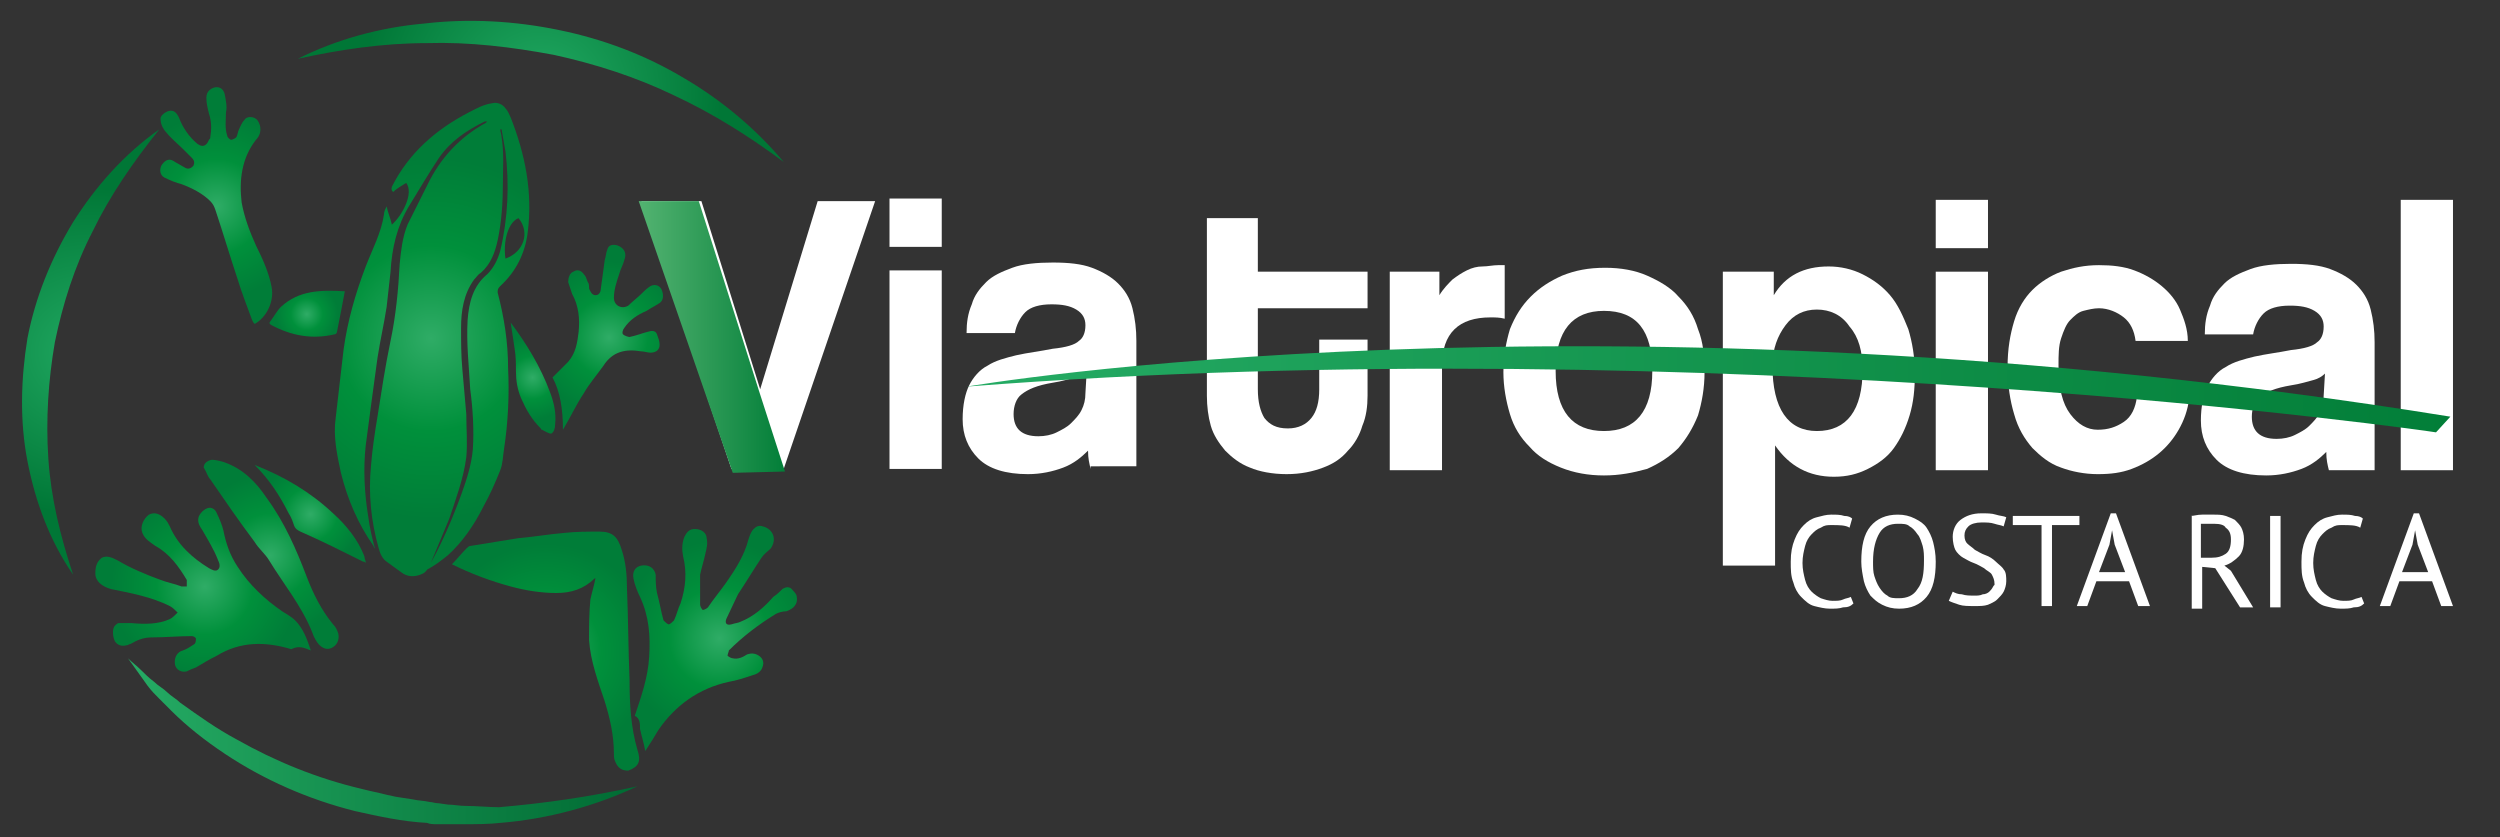 <?xml version="1.0" encoding="UTF-8"?> <!-- Generator: Adobe Illustrator 25.3.1, SVG Export Plug-In . SVG Version: 6.00 Build 0) --> <svg xmlns="http://www.w3.org/2000/svg" xmlns:xlink="http://www.w3.org/1999/xlink" version="1.1" id="Logo_1_" x="0px" y="0px" viewBox="0 0 191.4 64.1" style="enable-background:new 0 0 191.4 64.1;" xml:space="preserve"><rect x="0" y="0" width="191.4" height="64.1" fill="#333333" stroke="none"/> <style type="text/css"> .st0{fill:#FFFFFF;} .st1{fill:url(#SVGID_1_);} .st2{fill:url(#SVGID_2_);} .st3{fill:url(#SVGID_3_);} .st4{fill:url(#SVGID_4_);} .st5{fill:url(#SVGID_5_);} .st6{fill:url(#SVGID_6_);} .st7{fill:url(#SVGID_7_);} .st8{fill:url(#SVGID_8_);} .st9{fill:url(#SVGID_9_);} .st10{fill:url(#SVGID_10_);} .st11{fill:url(#SVGID_11_);} .st12{fill:url(#SVGID_12_);} .st13{fill:url(#SVGID_13_);} .st14{fill:url(#SVGID_14_);} .st15{fill:url(#SVGID_15_);} </style> <g id="Viatropical_Costa_Rica"> <g> <g> <path class="st0" d="M56,35.9l-6.9-20.5h4.6l4.5,14.4l4.4-14.4H67L60,35.9H56z"></path> </g> <g> <path class="st0" d="M68.1,18.9v-3.7h4v3.7H68.1z M68.1,35.9V20.7h4v15.2H68.1z"></path> </g> <g> <path class="st0" d="M83.5,35.9c-0.1-0.4-0.2-0.8-0.2-1.4c-0.5,0.5-1.1,1-1.9,1.3c-0.8,0.3-1.7,0.5-2.7,0.5c-1.7,0-3-0.4-3.8-1.2 c-0.8-0.8-1.2-1.8-1.2-3c0-1.1,0.2-2,0.5-2.6c0.3-0.6,0.8-1.2,1.4-1.5c0.6-0.4,1.4-0.6,2.2-0.8c0.9-0.2,1.8-0.3,2.8-0.5 c1-0.1,1.7-0.3,2-0.6c0.3-0.2,0.5-0.6,0.5-1.2c0-0.5-0.2-0.9-0.7-1.2c-0.5-0.3-1.1-0.4-1.9-0.4c-0.9,0-1.6,0.2-2,0.6 c-0.4,0.4-0.7,1-0.8,1.6h-3.7c0-0.8,0.1-1.5,0.4-2.2c0.2-0.7,0.6-1.2,1.1-1.7c0.5-0.5,1.2-0.8,2-1.1c0.8-0.3,1.9-0.4,3.1-0.4 c1.2,0,2.2,0.1,3,0.4c0.8,0.3,1.5,0.7,2,1.2c0.5,0.5,0.9,1.1,1.1,1.9c0.2,0.8,0.3,1.6,0.3,2.5v9.6H83.5z M83.2,28.4 c-0.2,0.2-0.5,0.4-0.9,0.5c-0.4,0.1-1,0.3-1.7,0.4c-1.2,0.2-1.9,0.5-2.4,0.9c-0.4,0.3-0.6,0.9-0.6,1.5c0,1.1,0.6,1.7,1.9,1.7 c0.5,0,1-0.1,1.4-0.3c0.4-0.2,0.8-0.4,1.1-0.7c0.3-0.3,0.6-0.6,0.8-1c0.2-0.4,0.3-0.8,0.3-1.3L83.2,28.4z"></path> </g> <g> <path class="st0" d="M101,26h3.7v4.3c0,0.8-0.1,1.6-0.4,2.3c-0.2,0.7-0.6,1.4-1.1,1.9c-0.5,0.6-1.1,1-1.9,1.3 c-0.8,0.3-1.7,0.5-2.8,0.5c-1.1,0-2.1-0.2-2.8-0.5c-0.8-0.3-1.4-0.8-1.9-1.3c-0.5-0.6-0.9-1.2-1.1-1.9c-0.2-0.7-0.3-1.5-0.3-2.3 V16.7h3.9v4.1h8.4v2.8h-8.4v6.2c0,1,0.2,1.7,0.5,2.2c0.4,0.5,0.9,0.8,1.8,0.8c0.8,0,1.4-0.3,1.8-0.8c0.4-0.5,0.6-1.2,0.6-2.2V26z "></path> </g> <g> <path class="st0" d="M106.4,36V20.8h3.8v1.8c0.3-0.5,0.7-0.9,1-1.2c0.4-0.3,0.7-0.5,1.1-0.7c0.4-0.2,0.8-0.3,1.2-0.3 c0.4,0,0.8-0.1,1.2-0.1h0.5v4.1c-0.4-0.1-0.7-0.1-1.1-0.1c-2.4,0-3.7,1.2-3.7,3.7V36H106.4z"></path> </g> <g> <path class="st0" d="M122.8,33c2.4,0,3.7-1.5,3.7-4.6c0-3.1-1.2-4.6-3.7-4.6c-2.4,0-3.7,1.5-3.7,4.6 C119.1,31.5,120.4,33,122.8,33z M122.8,36.4c-1.2,0-2.3-0.2-3.3-0.6c-1-0.4-1.8-0.9-2.4-1.6c-0.7-0.7-1.2-1.5-1.5-2.5 c-0.3-1-0.5-2.1-0.5-3.2c0-1.2,0.2-2.3,0.5-3.3c0.4-1,0.9-1.8,1.6-2.5c0.7-0.7,1.5-1.2,2.4-1.6c1-0.4,2-0.6,3.3-0.6 c1.2,0,2.3,0.2,3.2,0.6c0.9,0.4,1.8,0.9,2.4,1.6c0.7,0.7,1.2,1.5,1.5,2.5c0.4,1,0.5,2.1,0.5,3.3c0,1.2-0.2,2.3-0.5,3.3 c-0.4,1-0.9,1.8-1.5,2.5c-0.7,0.7-1.5,1.2-2.4,1.6C125,36.2,124,36.4,122.8,36.4z"></path> </g> <g> <path class="st0" d="M131.9,43.2V20.8h3.9l0,1.8c0.9-1.5,2.3-2.2,4.2-2.2c0.9,0,1.8,0.2,2.6,0.6c0.8,0.4,1.5,0.9,2.1,1.6 c0.6,0.7,1,1.6,1.4,2.6c0.3,1,0.5,2.1,0.5,3.4c0,1.2-0.1,2.2-0.4,3.2c-0.3,1-0.7,1.8-1.2,2.5c-0.5,0.7-1.2,1.2-2,1.6 c-0.8,0.4-1.6,0.6-2.6,0.6c-1.9,0-3.4-0.8-4.5-2.4v9.2H131.9z M139.1,33c2.3,0,3.5-1.6,3.5-4.7c0-1.4-0.3-2.5-1-3.3 c-0.6-0.9-1.5-1.3-2.5-1.3c-1,0-1.8,0.4-2.4,1.2c-0.6,0.8-1,1.8-1,3.1C135.7,31.3,136.9,33,139.1,33z"></path> </g> <g> <path class="st0" d="M148.2,19v-3.7h4V19H148.2z M148.2,36V20.8h4V36H148.2z"></path> </g> <g> <path class="st0" d="M167.6,30.5c-0.1,0.9-0.4,1.7-0.8,2.4c-0.4,0.7-0.9,1.3-1.5,1.8c-0.6,0.5-1.3,0.9-2.1,1.2 c-0.8,0.3-1.6,0.4-2.6,0.4c-1,0-2-0.2-2.8-0.5c-0.9-0.3-1.6-0.9-2.2-1.5c-0.6-0.7-1.1-1.5-1.4-2.6c-0.3-1-0.5-2.2-0.5-3.6 c0-1.4,0.2-2.5,0.5-3.5c0.3-1,0.8-1.8,1.4-2.4c0.6-0.6,1.4-1.1,2.2-1.4c0.9-0.3,1.8-0.5,2.9-0.5c1,0,1.9,0.1,2.7,0.4 c0.8,0.3,1.5,0.7,2.1,1.2c0.6,0.5,1.1,1.1,1.4,1.8c0.3,0.7,0.6,1.5,0.6,2.4h-4c-0.1-0.8-0.4-1.4-0.9-1.8 c-0.5-0.4-1.2-0.7-1.9-0.7c-0.4,0-0.8,0.1-1.2,0.2c-0.4,0.1-0.7,0.4-1,0.7c-0.3,0.3-0.5,0.8-0.7,1.4c-0.2,0.6-0.2,1.3-0.2,2.1 c0,1.7,0.3,2.9,0.9,3.7c0.6,0.8,1.3,1.2,2.1,1.2c0.8,0,1.4-0.2,2-0.6c0.6-0.4,0.9-1.1,1-1.9H167.6z"></path> </g> <g> <path class="st0" d="M178.3,36c-0.1-0.4-0.2-0.8-0.2-1.4c-0.5,0.5-1.1,1-1.9,1.3c-0.8,0.3-1.7,0.5-2.7,0.5c-1.7,0-3-0.4-3.8-1.2 c-0.8-0.8-1.2-1.8-1.2-3c0-1.1,0.2-2,0.5-2.6c0.3-0.6,0.8-1.2,1.4-1.5c0.6-0.4,1.4-0.6,2.2-0.8c0.9-0.2,1.8-0.3,2.8-0.5 c1-0.1,1.7-0.3,2-0.6c0.3-0.2,0.5-0.6,0.5-1.2c0-0.5-0.2-0.9-0.7-1.2c-0.5-0.3-1.1-0.4-1.9-0.4c-0.9,0-1.6,0.2-2,0.6 c-0.4,0.4-0.7,1-0.8,1.6h-3.7c0-0.8,0.1-1.5,0.4-2.2c0.2-0.7,0.6-1.2,1.1-1.7c0.5-0.5,1.2-0.8,2-1.1c0.8-0.3,1.9-0.4,3.1-0.4 c1.2,0,2.2,0.1,3,0.4c0.8,0.3,1.5,0.7,2,1.2c0.5,0.5,0.9,1.1,1.1,1.9c0.2,0.8,0.3,1.6,0.3,2.5V36H178.3z M178,28.6 c-0.2,0.2-0.5,0.4-0.9,0.5c-0.4,0.1-1,0.3-1.7,0.4c-1.2,0.2-1.9,0.5-2.4,0.9c-0.4,0.3-0.6,0.9-0.6,1.5c0,1.1,0.6,1.7,1.9,1.7 c0.5,0,1-0.1,1.4-0.3c0.4-0.2,0.8-0.4,1.1-0.7c0.3-0.3,0.6-0.6,0.8-1c0.2-0.4,0.3-0.8,0.3-1.3L178,28.6z"></path> </g> <g> <path class="st0" d="M183.8,36V15.3h4V36H183.8z"></path> </g> </g> <g> <linearGradient id="SVGID_1_" gradientUnits="userSpaceOnUse" x1="48.911" y1="25.778" x2="60.14" y2="25.778"> <stop offset="2.017098e-04" style="stop-color:#53B371"></stop> <stop offset="1" style="stop-color:#027E38"></stop> </linearGradient> <polygon class="st1" points="53.5,15.4 48.9,15.4 56.1,36.2 60.1,36.1 58.1,29.9 "></polygon> </g> <g> <linearGradient id="SVGID_2_" gradientUnits="userSpaceOnUse" x1="34.681" y1="0.322" x2="107.91" y2="0.322" gradientTransform="matrix(1.552 3.817081e-02 -3.158015e-02 1.284 20.236 26.002)"> <stop offset="2.020059e-04" style="stop-color:#25AB64"></stop> <stop offset="1" style="stop-color:#027E38"></stop> </linearGradient> <path class="st2" d="M74,29.6c0,0,48.1-8.3,113.6,2.3l-1.1,1.2C186.6,33.1,131.7,25.1,74,29.6z"></path> </g> <g> <g> <path class="st0" d="M141.9,46.2c-0.2,0.2-0.4,0.3-0.8,0.3c-0.3,0.1-0.6,0.1-1,0.1c-0.4,0-0.8-0.1-1.2-0.2s-0.7-0.4-1-0.7 c-0.3-0.3-0.5-0.7-0.6-1.1c-0.2-0.5-0.2-1-0.2-1.6c0-0.7,0.1-1.2,0.3-1.7c0.2-0.5,0.4-0.8,0.7-1.1c0.3-0.3,0.6-0.5,1-0.6 c0.4-0.1,0.7-0.2,1.1-0.2c0.4,0,0.7,0,1,0.1c0.3,0,0.5,0.1,0.6,0.2l-0.2,0.7c-0.3-0.2-0.8-0.2-1.4-0.2c-0.3,0-0.5,0-0.8,0.2 c-0.3,0.1-0.5,0.3-0.7,0.5c-0.2,0.2-0.4,0.5-0.5,0.9c-0.1,0.4-0.2,0.8-0.2,1.3c0,0.5,0.1,0.9,0.2,1.3c0.1,0.4,0.3,0.7,0.5,0.9 c0.2,0.2,0.5,0.4,0.7,0.5c0.3,0.1,0.6,0.2,0.9,0.2c0.3,0,0.6,0,0.8-0.1c0.2-0.1,0.4-0.1,0.6-0.2L141.9,46.2z"></path> </g> <g> <path class="st0" d="M142.5,43c0-1.2,0.2-2.1,0.7-2.7c0.5-0.6,1.2-0.9,2.1-0.9c0.5,0,0.9,0.1,1.3,0.3c0.4,0.2,0.7,0.4,0.9,0.7 c0.2,0.3,0.4,0.7,0.5,1.1c0.1,0.4,0.2,0.9,0.2,1.5c0,1.2-0.2,2.1-0.7,2.7s-1.2,0.9-2.1,0.9c-0.5,0-0.9-0.1-1.3-0.3 c-0.4-0.2-0.6-0.4-0.9-0.7c-0.2-0.3-0.4-0.7-0.5-1.1C142.6,44,142.5,43.5,142.5,43z M143.4,43c0,0.4,0,0.8,0.1,1.1 c0.1,0.3,0.2,0.6,0.4,0.9c0.2,0.3,0.4,0.5,0.6,0.6c0.2,0.2,0.5,0.2,0.9,0.2c0.6,0,1.1-0.2,1.4-0.7c0.4-0.5,0.5-1.2,0.5-2.2 c0-0.4,0-0.7-0.1-1.1c-0.1-0.3-0.2-0.7-0.4-0.9c-0.2-0.3-0.4-0.5-0.6-0.6c-0.2-0.2-0.5-0.2-0.9-0.2c-0.6,0-1.1,0.2-1.4,0.7 S143.4,42,143.4,43z"></path> </g> <g> <path class="st0" d="M152.7,44.7c0-0.3-0.1-0.5-0.2-0.7s-0.4-0.3-0.6-0.5c-0.2-0.1-0.5-0.3-0.8-0.4c-0.3-0.1-0.6-0.3-0.8-0.4 s-0.5-0.4-0.6-0.6s-0.2-0.6-0.2-1c0-0.5,0.2-1,0.6-1.3s0.9-0.5,1.6-0.5c0.4,0,0.8,0,1.1,0.1c0.3,0.1,0.6,0.1,0.8,0.2l-0.2,0.7 c-0.2-0.1-0.4-0.1-0.7-0.2c-0.3-0.1-0.6-0.1-1-0.1c-0.4,0-0.8,0.1-1,0.3c-0.2,0.2-0.3,0.4-0.3,0.7c0,0.3,0.1,0.5,0.2,0.6 c0.2,0.2,0.4,0.3,0.6,0.5c0.2,0.1,0.5,0.3,0.8,0.4c0.3,0.1,0.6,0.3,0.8,0.5c0.2,0.2,0.5,0.4,0.6,0.6c0.2,0.2,0.2,0.6,0.2,0.9 c0,0.3-0.1,0.6-0.2,0.8c-0.1,0.2-0.3,0.4-0.5,0.6c-0.2,0.2-0.5,0.3-0.7,0.4c-0.3,0.1-0.6,0.1-1,0.1c-0.5,0-0.9,0-1.2-0.1 c-0.3-0.1-0.6-0.2-0.8-0.3l0.3-0.7c0.2,0.1,0.4,0.2,0.7,0.2c0.3,0.1,0.6,0.1,1,0.1c0.2,0,0.4,0,0.6-0.1c0.2,0,0.4-0.1,0.5-0.2 c0.1-0.1,0.2-0.2,0.3-0.4S152.7,44.9,152.7,44.7z"></path> </g> <g> <path class="st0" d="M159.3,40.2h-2.2v6.2h-0.8v-6.2h-2.2v-0.7h5.1V40.2z"></path> </g> <g> <path class="st0" d="M163,44.5h-2.5l-0.7,1.9h-0.8l2.6-7.1h0.4l2.6,7.1h-0.9L163,44.5z M160.7,43.8h2l-0.8-2.1l-0.2-1.1h0 l-0.2,1.1L160.7,43.8z"></path> </g> <g> <path class="st0" d="M167.7,39.5c0.3,0,0.5-0.1,0.9-0.1s0.6,0,0.9,0c0.3,0,0.6,0,0.9,0.1c0.3,0.1,0.5,0.2,0.7,0.3 c0.2,0.2,0.4,0.4,0.5,0.6c0.1,0.2,0.2,0.5,0.2,0.9c0,0.5-0.1,1-0.4,1.3s-0.7,0.6-1.1,0.7l0.5,0.4l1.7,2.8h-1l-1.9-3l-1-0.1v3.2 h-0.8V39.5z M169.5,40.1c-0.1,0-0.2,0-0.3,0c-0.1,0-0.2,0-0.3,0c-0.1,0-0.2,0-0.2,0c-0.1,0-0.1,0-0.2,0v2.6h0.8 c0.5,0,0.8-0.1,1.1-0.3c0.3-0.2,0.4-0.6,0.4-1.1c0-0.4-0.1-0.7-0.4-0.9C170.3,40.2,170,40.1,169.5,40.1z"></path> </g> <g> <path class="st0" d="M173.8,39.5h0.8v7h-0.8V39.5z"></path> </g> <g> <path class="st0" d="M181,46.2c-0.2,0.2-0.4,0.3-0.8,0.3c-0.3,0.1-0.6,0.1-1,0.1c-0.4,0-0.8-0.1-1.2-0.2s-0.7-0.4-1-0.7 c-0.3-0.3-0.5-0.7-0.6-1.1c-0.2-0.5-0.2-1-0.2-1.6c0-0.7,0.1-1.2,0.3-1.7c0.2-0.5,0.4-0.8,0.7-1.1c0.3-0.3,0.6-0.5,1-0.6 c0.4-0.1,0.7-0.2,1.1-0.2c0.4,0,0.7,0,1,0.1c0.3,0,0.5,0.1,0.6,0.2l-0.2,0.7c-0.3-0.2-0.8-0.2-1.4-0.2c-0.3,0-0.5,0-0.8,0.2 c-0.3,0.1-0.5,0.3-0.7,0.5c-0.2,0.2-0.4,0.5-0.5,0.9c-0.1,0.4-0.2,0.8-0.2,1.3c0,0.5,0.1,0.9,0.2,1.3c0.1,0.4,0.3,0.7,0.5,0.9 c0.2,0.2,0.5,0.4,0.7,0.5c0.3,0.1,0.6,0.2,0.9,0.2c0.3,0,0.6,0,0.8-0.1c0.2-0.1,0.4-0.1,0.6-0.2L181,46.2z"></path> </g> <g> <path class="st0" d="M186.2,44.5h-2.5l-0.7,1.9h-0.8l2.6-7.1h0.4l2.6,7.1h-0.9L186.2,44.5z M183.9,43.8h2l-0.8-2.1l-0.2-1.1h0 l-0.2,1.1L183.9,43.8z"></path> </g> </g> </g> <g id="Rana"> <g id="a1dBVd.tif"> <g> <g> <radialGradient id="SVGID_3_" cx="27.119" cy="46.941" r="7.797" gradientTransform="matrix(1.058 0 0 1.055 13.105 0.322)" gradientUnits="userSpaceOnUse"> <stop offset="0" style="stop-color:#2FAC66"></stop> <stop offset="0.514" style="stop-color:#00903B"></stop> <stop offset="1" style="stop-color:#007D38"></stop> </radialGradient> <path class="st3" d="M48.1,59c0.8-0.3,1-0.7,0.7-1.6c-0.5-1.7-0.6-3.5-0.6-5.3c-0.1-2.4-0.1-4.7-0.2-7.1c0-1-0.1-2-0.4-2.9 c-0.3-1-0.7-1.4-1.7-1.4c-0.9,0-1.8,0-2.7,0.1c-1.2,0.1-2.3,0.3-3.5,0.4c-1.2,0.2-2.5,0.4-3.7,0.6c-0.1,0-0.2,0.1-0.3,0.2 c-0.4,0.4-0.7,0.8-1.1,1.2c1.4,0.7,3,1.3,4.5,1.7c1.1,0.3,2.3,0.5,3.5,0.5c1.1,0,2.1-0.3,2.9-1.1c0,0,0.1,0,0.1-0.1 c-0.1,0.6-0.3,1.2-0.4,1.7c-0.1,1-0.1,2.1-0.1,3.1c0.1,1.6,0.7,3.2,1.2,4.7c0.4,1.3,0.7,2.6,0.7,4c0,0.2,0,0.4,0.1,0.6 C47.3,58.8,47.6,59,48.1,59C48.1,59,48.1,59,48.1,59z"></path> </g> <g> <radialGradient id="SVGID_4_" cx="18.803" cy="24.253" r="13.122" gradientTransform="matrix(1.058 0 0 1.055 13.105 0.322)" gradientUnits="userSpaceOnUse"> <stop offset="0" style="stop-color:#2FAC66"></stop> <stop offset="0.514" style="stop-color:#00903B"></stop> <stop offset="1" style="stop-color:#007D38"></stop> </radialGradient> <path class="st4" d="M30,14.3c1.3-2.6,3.4-4.4,5.9-5.7c0.6-0.3,1.1-0.6,1.8-0.7c0.4-0.1,0.8,0.1,1,0.4C38.9,8.5,39,8.8,39.1,9 c1.1,2.8,1.7,5.7,1.3,8.8c-0.2,1.6-0.9,3-2.1,4.1c-0.2,0.2-0.2,0.3-0.2,0.5c0.5,1.9,0.8,3.8,0.8,5.8c0.1,2,0,4.1-0.3,6.1 c-0.1,0.6-0.1,1.2-0.3,1.7c-0.4,1-0.8,1.9-1.3,2.8c-0.7,1.4-1.6,2.7-2.7,3.7c-0.5,0.4-1,0.8-1.6,1.1c1.1-1.9,1.9-3.8,2.6-5.7 c0.4-1.1,0.8-2.3,0.9-3.5c0.1-1.5,0-3.1-0.2-4.6c-0.1-1.8-0.3-3.5-0.2-5.3c0.1-1.3,0.4-2.6,1.5-3.5c0.5-0.5,0.8-1.1,1-1.8 c0.6-2.5,0.7-5.1,0.4-7.6c-0.1-0.6-0.2-1.1-0.3-1.7c0,0-0.1,0-0.1,0c0,0.2,0.1,0.4,0.1,0.6c0.2,1.2,0.1,2.4,0.1,3.6 c0,1.4-0.1,2.9-0.4,4.3c-0.2,0.9-0.5,1.8-1.3,2.5c-0.2,0.1-0.3,0.3-0.5,0.5c-0.8,1.1-1,2.4-1,3.7c0,1.1,0,2.1,0.1,3.2 c0.1,1.1,0.2,2.3,0.3,3.4c0,1.1,0.1,2.2,0,3.3c-0.2,1.6-0.8,3.2-1.3,4.7c-0.5,1.2-1,2.4-1.5,3.6c-0.1,0.2-0.3,0.5-0.5,0.6 c-0.6,0.3-1.2,0.3-1.7-0.1c-0.4-0.3-0.7-0.5-1.1-0.8c-0.3-0.2-0.5-0.6-0.6-1c-0.6-2.1-0.8-4.2-0.6-6.3c0.1-1.3,0.3-2.6,0.5-3.8 c0.3-1.9,0.6-3.9,1-5.8c0.4-1.9,0.6-3.9,0.7-5.9c0.1-1,0.2-2,0.6-3c0.5-1,1-2,1.5-3c1-2.1,2.5-3.7,4.5-4.8c0,0,0,0,0.1-0.1 c-0.1,0-0.1,0-0.2,0c-1.4,0.7-2.6,1.5-3.5,2.8c-0.8,1.2-1.5,2.4-2.3,3.7c-0.9,1.5-1.3,3.2-1.4,5c-0.1,0.9-0.2,1.8-0.3,2.7 c-0.2,1.3-0.5,2.6-0.7,3.9c-0.3,2.2-0.6,4.4-0.9,6.7c-0.2,1.8-0.1,3.7,0.2,5.5c0.1,0.8,0.3,1.6,0.5,2.4c0,0,0,0,0,0 c0,0-0.1-0.1-0.1-0.2c-1.2-1.7-2-3.6-2.5-5.6c-0.3-1.4-0.6-2.8-0.4-4.2c0.2-1.8,0.4-3.5,0.6-5.2c0.3-2.2,0.9-4.3,1.7-6.4 c0.5-1.3,1.2-2.6,1.4-4c0-0.2,0.1-0.4,0.2-0.6c0.1,0.5,0.3,0.9,0.4,1.4c0.8-0.7,1.7-2.4,1.1-3.2c-0.3,0.2-0.7,0.4-1,0.7 C29.9,14.5,30,14.4,30,14.3z M39.7,16.7c-0.8,0.3-1.2,1.8-1,3.1C40.1,19.3,40.6,17.8,39.7,16.7z"></path> </g> <g> <radialGradient id="SVGID_5_" cx="39.678" cy="46.018" r="7.105" gradientTransform="matrix(1.058 0 0 1.055 13.105 0.322)" gradientUnits="userSpaceOnUse"> <stop offset="0" style="stop-color:#2FAC66"></stop> <stop offset="0.514" style="stop-color:#00903B"></stop> <stop offset="1" style="stop-color:#007D38"></stop> </radialGradient> <path class="st5" d="M49.4,57.5c0.4-0.6,0.7-1.1,1-1.6c1.3-1.9,3.1-3.2,5.4-3.7c0.6-0.1,1.2-0.3,1.8-0.5 c0.4-0.1,0.7-0.3,0.8-0.7c0.1-0.3,0-0.6-0.3-0.8c-0.3-0.2-0.6-0.2-0.9-0.1c-0.3,0.2-0.7,0.4-1.1,0.3c-0.1,0-0.3-0.1-0.4-0.2 c0-0.1,0.1-0.3,0.1-0.4c1.1-1.1,2.3-2,3.6-2.8c0.2-0.1,0.5-0.2,0.8-0.2c0.6-0.2,0.9-0.6,0.8-1.1c0-0.2-0.2-0.4-0.3-0.5 c-0.2-0.3-0.5-0.3-0.8-0.1c-0.2,0.2-0.4,0.4-0.7,0.6c-0.7,0.8-1.5,1.5-2.5,1.9c-0.2,0.1-0.4,0.1-0.7,0.2 c-0.4,0.1-0.5-0.1-0.4-0.4c0.3-0.6,0.6-1.3,0.9-1.9c0.6-0.9,1.2-1.9,1.8-2.8c0.2-0.3,0.5-0.5,0.7-0.7c0.5-0.7,0.2-1.5-0.6-1.7 c-0.3-0.1-0.5,0-0.7,0.2c-0.2,0.2-0.3,0.5-0.4,0.8c-0.3,1.2-1,2.3-1.7,3.3c-0.5,0.7-1,1.3-1.4,1.9c-0.1,0.1-0.3,0.2-0.4,0.2 c-0.1-0.1-0.2-0.3-0.2-0.4c0-0.8,0-1.6,0-2.3c0.1-0.5,0.3-1.1,0.4-1.6c0.1-0.4,0.2-0.8,0.1-1.2c0-0.4-0.4-0.7-0.9-0.7 c-0.4,0-0.6,0.2-0.8,0.6c-0.2,0.5-0.2,1-0.1,1.5c0.3,1.2,0.2,2.4-0.2,3.6c-0.2,0.4-0.3,0.9-0.5,1.3c-0.1,0.1-0.3,0.3-0.4,0.3 c-0.1,0-0.3-0.2-0.4-0.3c-0.2-0.7-0.3-1.4-0.5-2.1c-0.1-0.5-0.1-0.9-0.1-1.4c-0.1-0.5-0.5-0.8-1.1-0.7c-0.5,0.1-0.7,0.5-0.6,1 c0.1,0.5,0.3,1,0.5,1.4c0.7,1.5,0.8,3,0.7,4.6c-0.1,1.6-0.6,3-1.1,4.5C49,55,49,55.4,49,55.8C49.1,56.3,49.3,56.9,49.4,57.5z"></path> </g> <g> <radialGradient id="SVGID_6_" cx="2.436" cy="42.271" r="6.778" gradientTransform="matrix(1.058 0 0 1.055 13.105 0.322)" gradientUnits="userSpaceOnUse"> <stop offset="0" style="stop-color:#2FAC66"></stop> <stop offset="0.514" style="stop-color:#00903B"></stop> <stop offset="1" style="stop-color:#007D38"></stop> </radialGradient> <path class="st6" d="M23.8,49.8c-0.3-0.9-0.6-1.7-1.2-2.3c-0.3-0.3-0.7-0.5-1-0.7c-1.3-0.9-2.5-2-3.4-3.4 c-0.6-0.9-0.9-1.8-1.1-2.8c-0.1-0.4-0.3-0.9-0.5-1.3c-0.1-0.3-0.4-0.5-0.7-0.4c-0.3,0.1-0.6,0.4-0.7,0.7c-0.1,0.4,0.1,0.7,0.3,1 c0.4,0.7,0.9,1.5,1.2,2.3c0.1,0.2,0.2,0.5,0,0.7c-0.2,0.2-0.5,0-0.7-0.1c-1.3-0.8-2.4-1.8-3-3.2c-0.1-0.2-0.2-0.4-0.4-0.6 c-0.4-0.4-0.8-0.5-1.2-0.3c-0.4,0.3-0.7,0.9-0.5,1.4c0.2,0.5,0.6,0.7,1,1c1.1,0.6,1.8,1.6,2.4,2.6c0,0,0,0.1,0,0.1 c0,0.1,0,0.3,0,0.4c-0.1,0-0.3,0-0.4,0c-0.5-0.2-1.1-0.3-1.6-0.5c-1.1-0.4-2.3-0.9-3.3-1.5c-0.4-0.2-0.8-0.4-1.2-0.2 c-0.4,0.3-0.5,0.7-0.5,1.2c0,0.6,0.5,1,1.2,1.2c1.5,0.3,3.1,0.6,4.5,1.3c0.2,0.1,0.4,0.3,0.6,0.5c-0.2,0.2-0.4,0.4-0.6,0.5 c-0.9,0.4-1.9,0.4-3,0.3c-0.3,0-0.6,0-0.9,0c-0.1,0-0.2,0.1-0.3,0.2c-0.2,0.2-0.2,0.8,0,1.2c0.2,0.3,0.5,0.4,0.9,0.3 c0.1,0,0.2-0.1,0.3-0.1c0.5-0.3,1-0.5,1.6-0.5c1,0,2.1-0.1,3.1-0.1c0.1,0,0.3,0.1,0.3,0.2c0,0.1,0,0.3-0.1,0.4 c-0.3,0.2-0.6,0.4-0.9,0.5c-0.4,0.1-0.7,0.5-0.6,1.1c0.1,0.4,0.5,0.6,0.9,0.5c0.2-0.1,0.4-0.2,0.7-0.3c0.5-0.3,1-0.6,1.6-0.9 c1.8-1.1,3.7-1.1,5.7-0.5C22.9,49.4,23.3,49.6,23.8,49.8z"></path> </g> <g> <radialGradient id="SVGID_7_" cx="3.296" cy="14.669" r="6.672" gradientTransform="matrix(1.058 0 0 1.055 13.105 0.322)" gradientUnits="userSpaceOnUse"> <stop offset="0" style="stop-color:#2FAC66"></stop> <stop offset="0.514" style="stop-color:#00903B"></stop> <stop offset="1" style="stop-color:#007D38"></stop> </radialGradient> <path class="st7" d="M19.5,24.8c0.9-0.5,1.5-1.7,1.3-2.8c-0.2-1.1-0.7-2.2-1.2-3.2c-0.5-1.1-0.9-2.2-1.1-3.3 c-0.2-1.7,0-3.4,1.1-4.8c0.3-0.3,0.4-0.7,0.3-1.1c-0.1-0.3-0.2-0.5-0.5-0.6c-0.3-0.1-0.6,0-0.7,0.2c-0.2,0.2-0.3,0.5-0.4,0.7 c-0.1,0.2-0.1,0.4-0.2,0.6c-0.1,0.1-0.3,0.2-0.4,0.2c-0.1,0-0.3-0.2-0.3-0.3c-0.2-0.6-0.1-1.2-0.1-1.8c0.1-0.4,0-0.9-0.1-1.4 c-0.1-0.4-0.4-0.6-0.8-0.5c-0.3,0.1-0.6,0.3-0.6,0.8c0,0.4,0.1,0.8,0.2,1.2c0.2,0.6,0.2,1.2,0.1,1.8c0,0.1,0,0.1-0.1,0.2 c-0.2,0.5-0.5,0.6-0.9,0.3c-0.6-0.5-1.1-1.2-1.4-2c-0.2-0.4-0.4-0.6-0.8-0.5c-0.3,0.1-0.7,0.4-0.6,0.7c0,0.3,0.2,0.7,0.4,0.9 c0.4,0.5,0.9,0.9,1.3,1.3c0.2,0.2,0.5,0.5,0.7,0.7c0.2,0.2,0.2,0.4,0.1,0.6c-0.2,0.2-0.4,0.3-0.7,0.1c-0.2-0.1-0.5-0.3-0.7-0.4 c-0.4-0.3-0.7-0.2-1,0.2c-0.2,0.3-0.2,0.8,0.2,1c0.4,0.2,0.9,0.4,1.3,0.5c0.8,0.3,1.6,0.7,2.2,1.3c0.2,0.2,0.3,0.4,0.4,0.7 c0.6,1.8,1.1,3.5,1.7,5.3c0.3,1,0.7,2,1.1,3.1C19.4,24.7,19.4,24.7,19.5,24.8z"></path> </g> <g> <radialGradient id="SVGID_8_" cx="31.68" cy="24.187" r="5.523" gradientTransform="matrix(1.058 0 0 1.055 13.105 0.322)" gradientUnits="userSpaceOnUse"> <stop offset="0" style="stop-color:#2FAC66"></stop> <stop offset="0.514" style="stop-color:#00903B"></stop> <stop offset="1" style="stop-color:#007D38"></stop> </radialGradient> <path class="st8" d="M43.1,32.9c0.6-1,1-1.9,1.6-2.8c0.4-0.7,1-1.4,1.5-2.1c0.7-1.1,1.7-1.3,2.9-1.1c0.2,0,0.5,0.1,0.7,0.1 c0.4,0,0.7-0.2,0.7-0.6c0-0.3-0.1-0.5-0.2-0.8c-0.1-0.3-0.4-0.3-0.7-0.2c-0.4,0.1-0.9,0.3-1.4,0.4c-0.1,0-0.4-0.1-0.5-0.2 c-0.1-0.1,0-0.4,0.1-0.5c0.4-0.6,1-1,1.7-1.3c0.3-0.2,0.7-0.4,1-0.6c0.3-0.2,0.3-0.6,0.2-0.9c-0.1-0.4-0.5-0.6-0.9-0.4 c-0.3,0.2-0.5,0.4-0.7,0.6c-0.3,0.3-0.7,0.6-1,0.9c-0.5,0.3-1.1,0-1.1-0.6c0-0.6,0.2-1.2,0.4-1.8c0.1-0.4,0.3-0.7,0.4-1.1 c0.2-0.5,0-0.9-0.5-1.1c-0.3-0.1-0.7-0.1-0.8,0.3c-0.1,0.2-0.1,0.5-0.2,0.8c-0.1,0.7-0.2,1.5-0.3,2.2c0,0.2-0.1,0.5-0.4,0.5 c-0.3,0-0.4-0.3-0.5-0.5c0-0.2,0-0.4-0.1-0.5c-0.1-0.2-0.1-0.4-0.3-0.6c-0.2-0.3-0.5-0.4-0.8-0.2c-0.3,0.1-0.4,0.5-0.4,0.8 c0.1,0.3,0.2,0.6,0.3,0.9c0.5,0.9,0.6,1.9,0.5,2.9c-0.1,0.8-0.2,1.6-0.8,2.3c-0.4,0.4-0.8,0.8-1.2,1.2 C42.9,30,43.1,31.4,43.1,32.9z"></path> </g> <g> <radialGradient id="SVGID_9_" cx="7.181" cy="40.01" r="5.947" gradientTransform="matrix(1.058 0 0 1.055 13.105 0.322)" gradientUnits="userSpaceOnUse"> <stop offset="0" style="stop-color:#2FAC66"></stop> <stop offset="0.514" style="stop-color:#00903B"></stop> <stop offset="1" style="stop-color:#007D38"></stop> </radialGradient> <path class="st9" d="M15.6,35.8c0.2,0.3,0.3,0.7,0.5,0.9c1.1,1.6,2.2,3.2,3.4,4.8c0.3,0.5,0.8,0.9,1.1,1.4 c1.1,1.8,2.5,3.5,3.3,5.5c0.1,0.3,0.2,0.5,0.4,0.8c0.3,0.4,0.7,0.6,1.1,0.4c0.4-0.2,0.6-0.6,0.5-1.1c-0.1-0.3-0.2-0.5-0.4-0.7 c-0.9-1.1-1.5-2.3-2-3.6c-0.8-2.1-1.7-4.2-3.1-6.1c-0.8-1.2-1.8-2.2-3.2-2.7c-0.3-0.1-0.7-0.2-1-0.2 C15.8,35.3,15.6,35.5,15.6,35.8z"></path> </g> <g> <radialGradient id="SVGID_10_" cx="10.085" cy="37.007" r="3.789" gradientTransform="matrix(1.058 0 0 1.055 13.105 0.322)" gradientUnits="userSpaceOnUse"> <stop offset="0" style="stop-color:#2FAC66"></stop> <stop offset="0.514" style="stop-color:#00903B"></stop> <stop offset="1" style="stop-color:#007D38"></stop> </radialGradient> <path class="st10" d="M19.5,35.6c1.1,1.1,1.9,2.3,2.6,3.7c0.2,0.3,0.3,0.6,0.4,0.9c0.1,0.3,0.3,0.4,0.5,0.5 c1.6,0.7,3.2,1.5,4.8,2.3c0.1,0,0.1,0,0.2,0.1c0-0.2-0.1-0.3-0.1-0.5c-0.5-1.3-1.4-2.4-2.4-3.3C23.8,37.7,21.8,36.5,19.5,35.6z"></path> </g> <g> <radialGradient id="SVGID_11_" cx="9.814" cy="22.496" r="2.271" gradientTransform="matrix(1.058 0 0 1.055 13.105 0.322)" gradientUnits="userSpaceOnUse"> <stop offset="0" style="stop-color:#2FAC66"></stop> <stop offset="0.514" style="stop-color:#00903B"></stop> <stop offset="1" style="stop-color:#007D38"></stop> </radialGradient> <path class="st11" d="M26.4,22.3c-1.8-0.1-3.5-0.1-4.9,1.2c-0.3,0.3-0.5,0.7-0.8,1.1c-0.1,0.1-0.1,0.2,0.1,0.3 c1.5,0.8,3.1,1.1,4.8,0.7c0.1,0,0.2-0.1,0.2-0.2c0.2-1,0.4-2,0.6-3.1C26.4,22.4,26.4,22.4,26.4,22.3z"></path> </g> <g> <radialGradient id="SVGID_12_" cx="26.162" cy="27.09" r="3.046" gradientTransform="matrix(1.058 0 0 1.055 13.105 0.322)" gradientUnits="userSpaceOnUse"> <stop offset="0" style="stop-color:#2FAC66"></stop> <stop offset="0.514" style="stop-color:#00903B"></stop> <stop offset="1" style="stop-color:#007D38"></stop> </radialGradient> <path class="st12" d="M39.1,24.7c0.1,0.7,0.2,1.3,0.3,2c0.1,0.6,0.1,1.1,0.1,1.7c0,0.7,0.1,1.4,0.4,2.1c0.4,0.9,0.8,1.6,1.5,2.3 c0,0,0,0.1,0.1,0.1c0.2,0.1,0.5,0.3,0.7,0.3c0.2-0.1,0.3-0.4,0.3-0.7c0.1-0.9-0.1-1.7-0.4-2.5C41.4,28.1,40.3,26.3,39.1,24.7z"></path> </g> </g> </g> <g> <linearGradient id="SVGID_13_" gradientUnits="userSpaceOnUse" x1="9.814" y1="56.728" x2="48.763" y2="56.728"> <stop offset="0" style="stop-color:#25AB64"></stop> <stop offset="1" style="stop-color:#006B33"></stop> </linearGradient> <path class="st13" d="M48.8,60.2c-3.2,1.5-6.8,2.5-10.5,2.8c-0.9,0.1-1.8,0.1-2.8,0.1c-0.5,0-0.9,0-1.4,0l-0.7,0 c-0.2,0-0.5,0-0.7-0.1c-1.9-0.1-3.7-0.5-5.5-0.9c-3.6-0.9-7-2.4-10-4.4c-1.5-1-2.9-2.1-4.1-3.3c-0.3-0.3-0.6-0.6-0.9-0.9 c-0.3-0.3-0.6-0.6-0.9-1c-0.5-0.7-1-1.4-1.5-2.1c0.3,0.3,0.7,0.6,1,0.9c0.3,0.3,0.6,0.6,1,0.9c0.3,0.3,0.7,0.5,1,0.8 c0.3,0.3,0.7,0.5,1,0.8c1.4,1,2.8,2,4.3,2.8c3,1.7,6.2,3,9.6,3.8c0.4,0.1,0.8,0.2,1.3,0.3c0.4,0.1,0.8,0.2,1.3,0.3l1.3,0.2 c0.4,0.1,0.9,0.1,1.3,0.2c0.2,0,0.4,0.1,0.7,0.1l0.7,0.1c0.4,0,0.9,0.1,1.3,0.1c0.9,0,1.8,0.1,2.6,0.1 C41.7,61.5,45.2,61,48.8,60.2z"></path> </g> <g> <radialGradient id="SVGID_14_" cx="-22.622" cy="25.194" r="11.895" gradientTransform="matrix(1.157 0 0 1.055 33.084 0.322)" gradientUnits="userSpaceOnUse"> <stop offset="0" style="stop-color:#21A962"></stop> <stop offset="1" style="stop-color:#007736"></stop> </radialGradient> <path class="st14" d="M5.6,44c-1.8-2.6-2.9-5.6-3.5-8.7c-0.6-3.1-0.5-6.3,0-9.4c0.6-3.1,1.8-6.1,3.5-8.9c1.7-2.7,3.9-5.2,6.6-7.1 c-2,2.5-3.8,5.1-5.1,7.8c-1.4,2.7-2.3,5.6-2.9,8.5c-0.5,2.9-0.7,5.9-0.5,8.9C3.9,38.1,4.6,41,5.6,44z"></path> </g> <g> <radialGradient id="SVGID_15_" cx="51.809" cy="-305.443" r="11.895" gradientTransform="matrix(-3.939860e-02 1.055 -1.155 -5.629323e-02 -309.231 -65.21)" gradientUnits="userSpaceOnUse"> <stop offset="0" style="stop-color:#21A962"></stop> <stop offset="1" style="stop-color:#007736"></stop> </radialGradient> <path class="st15" d="M22.8,4.5c3-1.5,6.3-2.4,9.7-2.7c3.4-0.4,6.9-0.2,10.3,0.5C46.2,3,49.4,4.2,52.4,6c2.9,1.7,5.5,3.9,7.6,6.4 c-2.7-2-5.4-3.7-8.4-5.1c-2.9-1.4-6-2.4-9.2-3.1c-3.2-0.6-6.5-1-9.7-0.9C29.3,3.3,26,3.8,22.8,4.5z"></path> </g> </g> <g> </g> <g> </g> <g> </g> <g> </g> <g> </g> <g> </g> </svg> 
